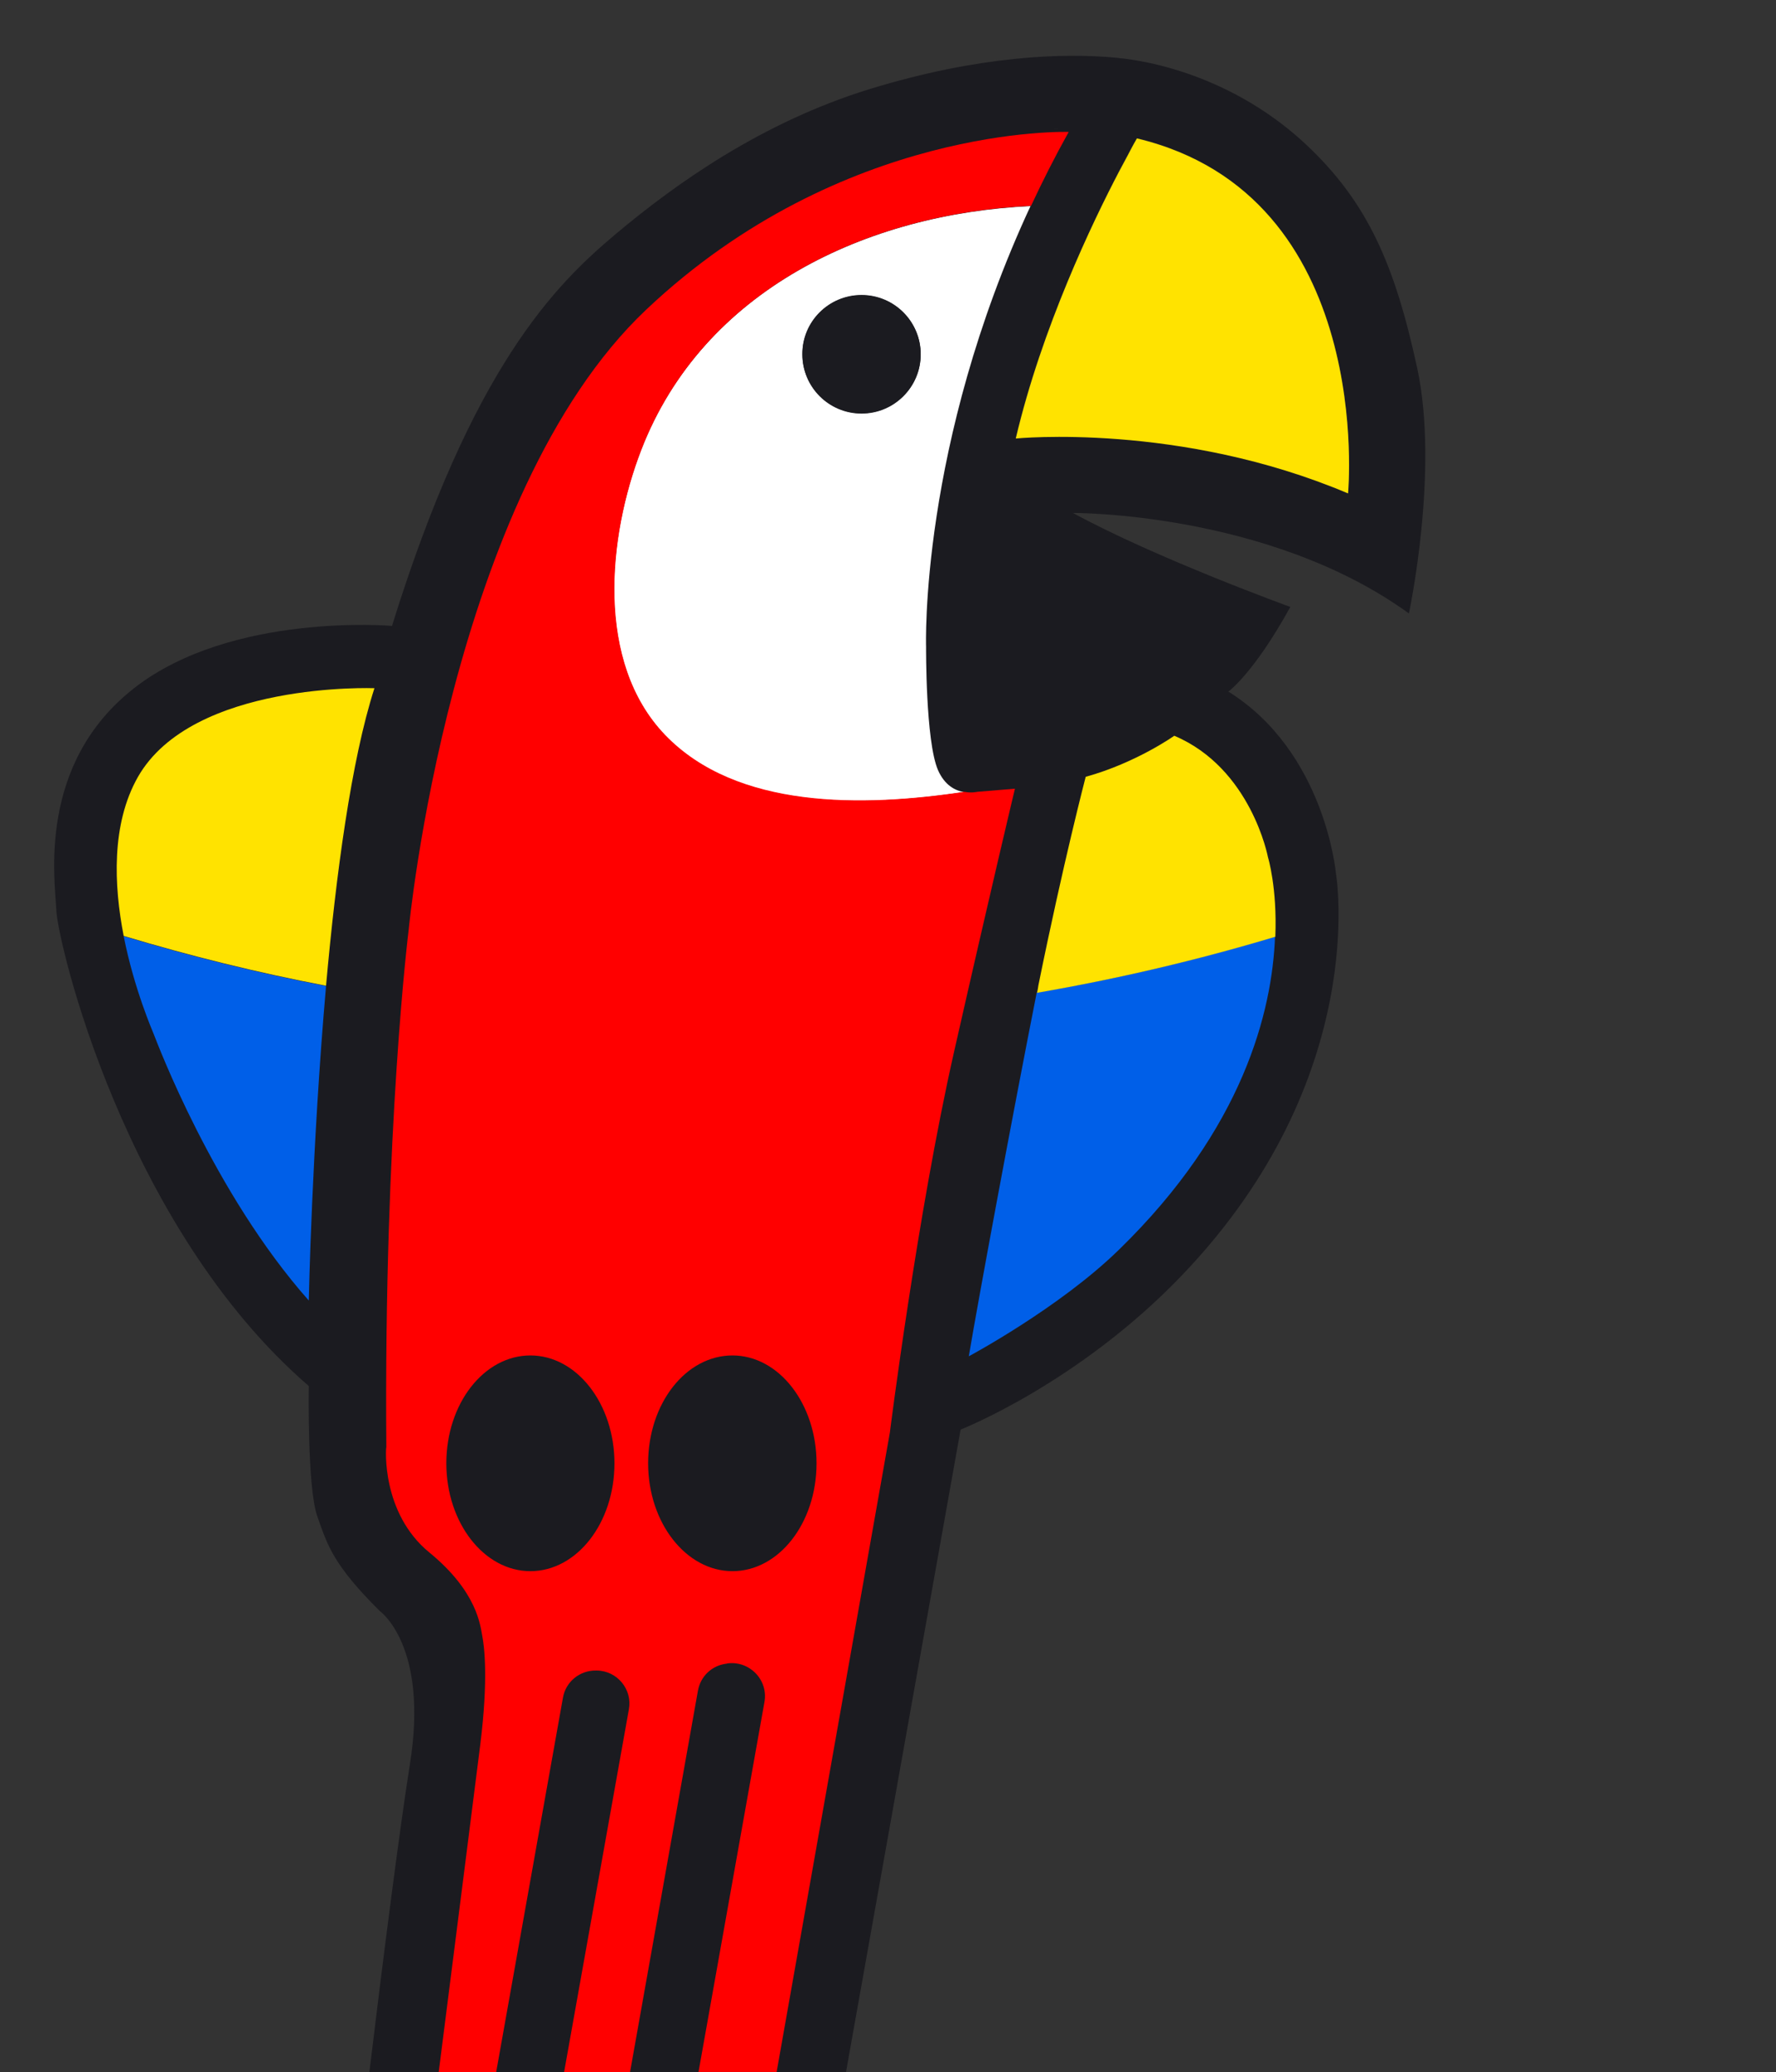 <?xml version="1.0" encoding="utf-8"?>
<!-- Generator: Adobe Illustrator 19.1.0, SVG Export Plug-In . SVG Version: 6.00 Build 0)  -->
<svg version="1.1" id="Layer_1" xmlns="http://www.w3.org/2000/svg" xmlns:xlink="http://www.w3.org/1999/xlink" x="0px" y="0px"
	 viewBox="-81 288.8 627.5 732" style="enable-background:new -81 288.8 627.5 732;" xml:space="preserve">
<rect x="-81" y="288.8" width="627.5" height="732" fill="#333333" stroke="none"/>
<style type="text/css">
	.st0{fill:#1B1B20;}
	.st1{fill:#005FE8;}
	.st2{fill:#FFE300;}
	.st3{fill:#FFFFFF;}
	.st4{fill:#FF0000;}
</style>
<path class="st0" d="M28.1,778.4c0,0-0.6,35.8,3,46c3.6,10.2,5.5,17,22.1,33.5c0,0,17.4,12.2,10.6,54.3
	c-3.5,21.9-9.5,68.8-14.3,108.6h168.4c21.1-118.4,40.5-227,40.5-227s41.6-16.3,78.2-54.5c67-69.9,54.4-142.1,54.4-142.1
	s-3.8-42.8-38-64.1c0,0,8.9-6.3,21.9-29.9c0,0-47.7-17.3-76.8-33.2c0,0,69.2-0.4,118.7,35.5c0,0,10.8-50.4,2.9-86.8
	c-7.9-36.4-17.5-58.5-39.3-78.9c-21.7-20.3-48.1-28.8-67-30.6s-48.7-0.7-86.9,11c-38.2,11.7-68.8,33.5-90.1,51.4
	c-21.3,17.9-50.5,46.9-78.9,138.3c0,0-56.6-4.9-91,21.9s-28.1,67.7-27.6,78.5C-60.7,621.3-37.2,722,28.1,778.4z M291.3,334.3h1.7
	C292.4,334.4,291.9,334.4,291.3,334.3L291.3,334.3z M314.5,349.1c-0.4,0.7-0.7,1.2-1.1,1.9c1.2-2.3,2.4-4.4,3.4-6.4
	c0.2-0.4,0.4-0.7,0.6-1c2.1-3.8,3.3-6,3.3-6c84.4,20.2,74.6,125.3,74.6,125.3c-59.5-25.2-117.4-19.4-117.4-19.4
	C287,404.6,305,367.2,314.5,349.1z"/>
<path class="st0" d="M334,548.6L334,548.6c0.4,0.2,0.8,0.4,1.2,0.6C334.8,549,334.4,548.7,334,548.6z"/>
<path class="st0" d="M316.8,344.6c-1,2-2.2,4.1-3.4,6.4c0.4-0.7,0.7-1.3,1.1-1.9c1.1-2.1,2.1-3.9,2.9-5.5
	C317.2,344,317,344.3,316.8,344.6z"/>
<path class="st0" d="M333.2,548.3c0.2,0.1,0.5,0.2,0.7,0.4l0.1-0.1C333.7,548.4,333.4,548.3,333.2,548.3z"/>
<path class="st0" d="M291.3,334.3L291.3,334.3c0.6,0.1,1.1,0.1,1.7,0H291.3z"/>
<path class="st1" d="M261.3,767.9c0,0,32-17.1,53-37.6c44.1-42.9,54.2-84.4,55.2-110.7c-27.6,8.3-55.7,15-84.2,19.8
	C276.7,682.9,264.8,747.1,261.3,767.9z"/>
<path class="st2" d="M285.4,639.5c28.4-4.9,56.6-11.5,84.2-19.8c0.7-17.4-2.6-28.1-2.6-28.1s-5.9-31.4-33.1-42.9
	c0,0-13.5,9.6-31.3,14.5c0,0-7.9,30.2-16.7,73.6C285.8,637.7,285.6,638.6,285.4,639.5z"/>
<path class="st3" d="M145.5,447.8c-11.8,30.5-16.3,74.9,8.4,100.7c25.3,26.4,69.8,25.5,105.7,20.1c-3-0.5-6.8-2.3-9.2-7.8
	c-4.4-10.2-4.2-43.5-4.2-43.5s-2.4-71.1,36.9-155.7C225.4,364.3,167.4,391.1,145.5,447.8z M223.4,393c11.6,0,20.9,9.4,20.9,20.9
	c0,11.6-9.4,20.9-20.9,20.9c-11.6,0-20.9-9.4-20.9-20.9C202.4,402.4,211.8,393,223.4,393z"/>
<path class="st2" d="M320.7,337.7c0,0-1.3,2.2-3.3,6c0.8-1.4,1.5-2.7,2.1-3.8c-0.8,1.4-1.6,3-2.6,4.8c-0.7,1.4-1.6,2.9-2.4,4.5
	c-9.5,18.1-27.4,55.5-36.6,94.5c0,0,57.9-5.8,117.4,19.4C395.3,463,405.2,357.9,320.7,337.7z"/>
<path class="st0" d="M319.5,339.8c-0.6,1.1-1.4,2.5-2.1,3.8c-0.8,1.5-1.8,3.4-2.9,5.5c0.8-1.5,1.7-3.1,2.4-4.5
	C317.9,342.8,318.7,341.2,319.5,339.8z"/>
<circle class="st0" cx="223.4" cy="414" r="20.9"/>
<path class="st1" d="M-26.6,654.3c1,2.5,21,55.9,54.7,93.9c0,0,1.1-54.1,6.1-111.1c-24.1-4.6-48-10.5-71.5-17.6
	C-33.6,638.2-27.1,653-26.6,654.3z"/>
<path class="st2" d="M-32.3,563.3c-9.4,16.6-8.5,38.2-5,56.1c23.5,7.1,47.4,13,71.5,17.6c3.5-39.1,8.9-79.7,17.1-105.1
	C51.4,531.9-13,529.4-32.3,563.3z"/>
<path class="st0" d="M106.4,767.6c-16.4,0-29.7,17.1-29.7,38.1c0,21.1,13.3,38.1,29.7,38.1c16.4,0,29.7-17.1,29.7-38.1
	C136.2,784.6,122.9,767.6,106.4,767.6z"/>
<ellipse class="st0" cx="177.8" cy="805.7" rx="29.7" ry="38.1"/>
<path class="st4" d="M70.7,837.2c17,13.9,18,25.9,18.7,29.5s2.2,15-0.7,38.3c-1.5,12.2-8.5,66.8-14.7,115.8h20.3l23.6-132.3
	c1-5.7,6-9.7,11.7-9.6c0.1,0,0.2,0,0.3,0c7.2,0.1,12.6,6.7,11.3,13.7l-22.9,128.2h23.3l24-134.8c0.9-5,4.8-8.8,9.9-9.5
	c0.1,0,0.3,0,0.4-0.1c7.9-1.1,14.6,5.8,13.2,13.6l-23.3,130.7h27.6l40-225.8c0,0,9.7-77.2,22.7-134.6c13-57.4,21.5-92.9,21.5-92.9
	l-13.3,1.1c0,0-2,0.5-4.6,0c-35.9,5.4-80.4,6.2-105.7-20.1c-24.7-25.7-20.2-70.2-8.4-100.7c21.9-56.7,79.9-83.5,137.7-86.2
	c4-8.6,8.4-17.3,13.3-26.1c0,0-79.9-2.8-149.3,62.8c-69.4,65.6-83.9,219-83.9,219s-8.8,70.1-7.9,182.8
	C55.3,800.2,53.7,823.3,70.7,837.2z M177.8,767.6c16.4,0,29.7,17.1,29.7,38.1c0,21.1-13.3,38.1-29.7,38.1S148,826.7,148,805.7
	C148,784.6,161.3,767.6,177.8,767.6z M106.4,767.6c16.4,0,29.7,17.1,29.7,38.1c0,21.1-13.3,38.1-29.7,38.1
	c-16.4,0-29.7-17.1-29.7-38.1C76.7,784.6,90,767.6,106.4,767.6z"/>
</svg>
